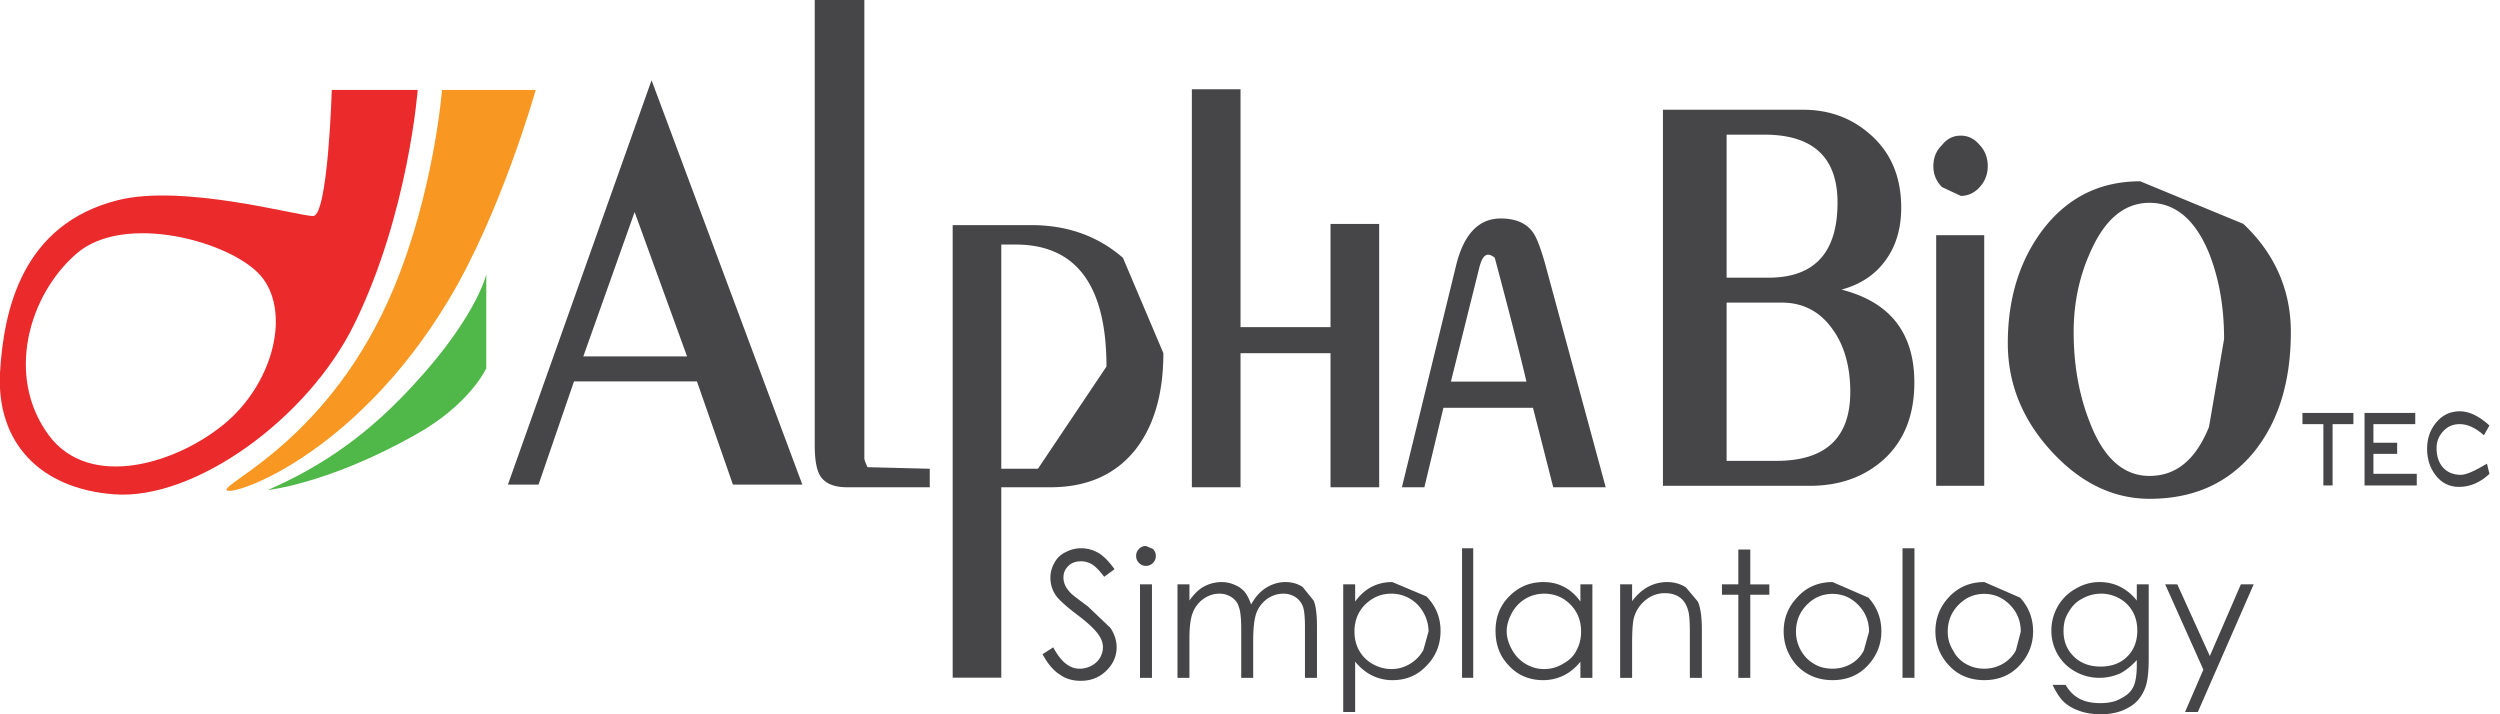 <svg xmlns="http://www.w3.org/2000/svg" width="224" height="64" viewBox="0 0 224 64"><g><g><g><path fill="#eb2a2c" d="M6.853 22.725C2.556 26.443.484 33.751 4.373 39c3.715 5 11.68 2.486 15.98-1.231C24.658 34 26 27.787 23.367 24.714 20.706 21.639 11.151 19 6.853 22.725M29.729 8.06h7.696s-.835 11.128-5.69 21.001c-4.16 8.466-14.299 15.77-21.505 15.23C3.534 43.792-.32 39.607 0 33.411c.329-5.684 2-13.317 10.56-15.475 5.855-1.478 16.155 1.421 17.492 1.421 1.34 0 1.677-11.297 1.677-11.297"/></g><g><path fill="#f89721" d="M39.605 8.06H48s-3.097 11.02-7.843 18.881C31.684 41 20.587 44.573 20.307 43.905c-.307-.677 9.366-4.688 14.945-18.02 3.639-8.691 4.353-17.825 4.353-17.825"/></g><g><path fill="#50b848" d="M43.57 24.58s-.954 4.298-7.769 11.217C31.273 40.398 27 42.577 24 43.908c0 0 5.402-.56 13.142-4.908 4.955-2.731 6.427-6 6.427-6z"/></g><g><path fill="#464547" d="M173.481 21.075h4.305v22.45h-4.305zm-14.31 20.217c4.408 0 6.615-2.06 6.615-6.183 0-2.211-.516-4.109-1.55-5.556-1.13-1.629-2.663-2.44-4.601-2.44h-4.93v14.179zm-4.466-16.412h3.75c4.124 0 6.188-2.245 6.188-6.722 0-4.057-2.188-6.093-6.562-6.093h-3.376zM165 25.949c4.357 1.114 6.525 3.886 6.525 8.326 0 2.945-.925 5.247-2.763 6.915-1.762 1.56-3.933 2.34-6.646 2.34H149V9.833h12.556c2.444 0 4.504.796 6.215 2.39 1.718 1.596 2.578 3.725 2.578 6.396 0 1.872-.477 3.454-1.423 4.73-.926 1.282-2.256 2.15-3.926 2.6zm34.278 4.428c0-2.924-.464-5.526-1.403-7.827-1.234-2.917-3-4.377-5.285-4.377-2.164 0-3.894 1.38-5.163 4.126-1.086 2.296-1.628 4.78-1.628 7.45 0 2.959.484 5.673 1.464 8.134 1.224 3.172 3.011 4.76 5.327 4.76 2.41 0 4.144-1.46 5.334-4.38zM201 20.057c2.833 2.67 4.26 5.943 4.26 9.692 0 4.418-1.096 7.976-3.26 10.692-2.296 2.83-5.417 4.251-9.392 4.251-3.26 0-6.194-1.421-8.795-4.25-2.609-2.843-3.914-6.066-3.914-9.698 0-4.082 1.101-7.477 3.155-10.186 2.212-2.875 5.11-4.314 8.709-4.314zm-64.23 14.137c-.587-2.498-1.529-6.194-2.84-11.101-.225-.18-.428-.272-.588-.272-.342 0-.587.363-.78 1.088L130 34.194zm.585-13.37c.367.511.77 1.614 1.225 3.318l5.29 19.517h-4.7l-1.815-7.122h-8.023l-1.708 7.122h-2.013l4.847-19.84c.68-2.819 2.016-4.243 4.008-4.243 1.339 0 2.304.424 2.889 1.248zm-18.14 22.835v-12.01h-8.064v12.01h-4.36V8h4.36v21.31h8.064v-9.245h4.36v23.594zM99.14 32.843c0-7.284-2.718-10.932-8.14-10.932h-1.285V42H93zm5.097-1.204c0 3.665-.85 6.563-2.545 8.701-1.788 2.207-4.313 3.319-7.574 3.319h-4.403v17.06H85.36V20.17h7.04c3.228 0 5.972.98 8.215 2.93zM83.306 42v1.659h-7.39c-1.174 0-1.967-.331-2.399-.98-.359-.55-.517-1.49-.517-2.827V0h4.445v41.104c.031.178.128.428.289.756zM61.562 31.935L56.862 19l-4.598 12.935zM58.38 7.191l13.51 36.23h-6.22l-3.224-9.248H51.43l-3.178 9.247H45.51zM174 16.76a2.562 2.562 0 0 1-.769-1.88c0-.73.242-1.368.769-1.88.458-.574 1-.846 1.685-.846.658 0 1.226.272 1.701.846.478.512.717 1.15.717 1.88 0 .718-.24 1.352-.717 1.88-.475.526-1.043.792-1.7.792z"/></g><g><path fill="#464547" d="M206.3 37h4.564v1H209v5.498h-.826V38H206.3zm6.358 5.453h3.884V43.5h-4.678V37h4.543v1h-3.749v1.669h2.127v1h-2.127zm7.847.093c-.7 0-1.248-.233-1.645-.693-.361-.428-.545-.999-.545-1.716 0-.576.202-1.08.608-1.512.402-.43.89-.625 1.46-.625.686 0 1.41.314 2.177 1l.494-.876c-.93-.85-1.815-1.274-2.659-1.274-.873 0-1.59.352-2.15 1.051-.52.644-.778 1.413-.778 2.311 0 .908.245 1.686.741 2.338.533.717 1.242 1.076 2.115 1.076.988 0 1.901-.388 2.731-1.166l-.221-.916c-1.113.668-1.891 1.002-2.328 1.002"/></g><g><path fill="#464547" d="M200.782 52.357h1.149l-5.003 11.436h-1.148L197.422 60 194 52.357h1.085L198 58.78zm-10.185 6.475c.603-.593.905-1.376.905-2.347 0-.63-.138-1.192-.415-1.688a3.035 3.035 0 0 0-1.178-1.172 3.267 3.267 0 0 0-1.637-.432c-.61 0-1.18.15-1.702.444-.57.295-.934.7-1.23 1.223-.34.517-.448 1.082-.448 1.69 0 .915.306 1.673.925 2.275.615.6 1.412.9 2.392.9.99 0 1.791-.296 2.388-.893zm.86-6.475h1.068V59c0 1.198-.1 2.058-.306 2.6-.281.77-.771 1.4-1.469 1.775-.697.415-1.533.625-2.513.625-.72 0-1.362-.103-1.935-.308-.573-.203-1.037-.476-1.398-.819-.357-.345-.689-.873-.991-1.507h1.17c.317.555.73.969 1.23 1.236.504.271 1.13.398 1.875.398.735 0 1.354-.13 1.812-.402.555-.272.915-.598 1.13-1.023.217-.415.326-1.081.326-2.003v-.432A5.67 5.67 0 0 1 190 60.324c-.618.27-1.24.41-1.895.41a4.383 4.383 0 0 1-2.175-.571 4.088 4.088 0 0 1-1.57-1.543 4.247 4.247 0 0 1-.557-2.13c0-.773.197-1.49.576-2.165.39-.67.923-1.199 1.621-1.587a4.126 4.126 0 0 1 2.133-.585c.626 0 1.21.127 1.753.383a4.352 4.352 0 0 1 1.57 1.276zm-10.395 4.235c0-.936-.323-1.735-.967-2.392-.648-.66-1.415-.989-2.306-.989-.897 0-1.666.328-2.31.989-.641.657-.962 1.456-.962 2.392 0 .602.145 1.166.483 1.688.252.522.647.922 1.146 1.208a3.256 3.256 0 0 0 1.643.426c.596 0 1.143-.142 1.644-.426a3.127 3.127 0 0 0 1.19-1.208zM181 53.55c.779.853 1.165 1.858 1.165 3.021 0 1.164-.409 2.188-1.223 3.061-.818.872-1.867 1.308-3.148 1.308-1.289 0-2.34-.436-3.158-1.308-.816-.873-1.224-1.896-1.224-3.06 0-1.16.385-2.16 1.158-3.013.85-.935 1.924-1.407 3.224-1.407zm-10.535-4.426h1.07v11.609h-1.07zm-2.999 7.47c0-.937-.322-1.736-.97-2.393-.643-.66-1.414-.989-2.303-.989-.896 0-1.662.328-2.31.989-.64.657-.962 1.456-.962 2.392 0 .602.146 1.166.438 1.688.296.522.691.922 1.191 1.208.45.284 1.047.426 1.643.426.6 0 1.145-.142 1.648-.426A2.89 2.89 0 0 0 167 58.28zm-.052-3.044c.77.853 1.157 1.858 1.157 3.021 0 1.164-.41 2.188-1.223 3.061-.818.872-1.866 1.308-3.149 1.308-1.288 0-2.34-.436-3.199-1.308-.774-.873-1.183-1.896-1.183-3.06 0-1.16.386-2.16 1.183-3.013.826-.935 1.9-1.407 3.2-1.407zm-10.588-1.19h1.706v.93h-1.706v7.445h-1.072v-7.446h-1.466v-.93h1.466v-3.123h1.072zm-4.689 1.554c.231.539.35 1.378.35 2.515v4.306h-1.076v-3.99c0-.963-.04-1.604-.124-1.932-.13-.55-.372-.968-.725-1.245-.357-.28-.82-.42-1.392-.42a2.67 2.67 0 0 0-1.755.645 3.036 3.036 0 0 0-1.025 1.6c-.1.414-.153 1.172-.153 2.275v3.067h-1.072v-8.377h1.072v1.504c.432-.576.914-1.005 1.438-1.287a3.575 3.575 0 0 1 1.714-.421c.611 0 1.185.16 1.67.477zm-10.896 4.383c.284-.505.425-1.072.425-1.709 0-.963-.318-1.772-.955-2.42-.636-.648-1.42-.974-2.351-.974a3.256 3.256 0 0 0-2.869 1.679c-.3.531-.491 1.128-.491 1.688 0 .584.192 1.15.493 1.684.303.536.71.956 1.22 1.253.507.3 1.054.449 1.638.449.588 0 1.146-.146 1.649-.446.551-.295 1-.695 1.241-1.204zm.364-5.94h1.072v8.378h-1.072v-1.441c-.453.55-.957.962-1.52 1.238a4.156 4.156 0 0 1-1.84.409c-1.186 0-2.245-.43-3.036-1.287-.836-.857-1.209-1.9-1.209-3.13 0-1.204.376-2.233 1.223-3.089.844-.855 1.862-1.281 3.051-1.281.726 0 1.307.143 1.865.435.558.285 1.045.724 1.466 1.31zM131 49.124h1v11.609h-1zm-3 7.437a3.47 3.47 0 0 0-.466-1.688c-.3-.53-.7-.942-1.209-1.236a3.239 3.239 0 0 0-1.657-.443c-.933 0-1.668.326-2.354.974-.634.648-.954 1.457-.954 2.42 0 .637.142 1.204.426 1.709A3.1 3.1 0 0 0 123 59.5c.536.3 1.095.446 1.685.446.578 0 1.12-.15 1.63-.45a3.323 3.323 0 0 0 1.219-1.252zm-.198-3.126c.848.856 1.271 1.885 1.271 3.09 0 1.23-.418 2.272-1.26 3.13-.813.856-1.813 1.286-3.036 1.286a4.071 4.071 0 0 1-1.838-.417c-.56-.276-1.064-.692-1.517-1.239v4.51h-1.07V52.356h1.07v1.542c.425-.587.917-1.026 1.469-1.311.555-.292 1.174-.435 1.857-.435zm-10.097.38c.216.522.295 1.306.295 2.352v4.568h-1.076v-4.57c0-.897-.065-1.516-.194-1.85a1.762 1.762 0 0 0-.654-.812 1.934 1.934 0 0 0-1.076-.309c-.554 0-1 .154-1.468.462-.432.345-.746.717-.945 1.232-.202.512-.301 1.368-.301 2.57v3.277h-1.072v-4.286c0-1.01-.064-1.697-.214-2.059-.101-.389-.32-.649-.634-.868a1.918 1.918 0 0 0-1.118-.328c-.496 0-.963.15-1.398.452-.434.3-.754.703-.962 1.21-.21.51-.314 1.285-.314 2.333v3.546h-1.071v-8.377h1.071v1.447c.376-.531.763-.923 1.156-1.168a3.344 3.344 0 0 1 1.72-.483c.406 0 .79.08 1.155.239.395.158.663.37.894.608.232.29.434.67.602 1.163.36-.657.806-1.163 1.344-1.5.555-.34 1.117-.51 1.736-.51.582 0 1.092.146 1.535.437zm-14.402-4.631c.172.174.26.385.26.631 0 .24-.088.45-.26.625a.85.85 0 0 1-.628.262.833.833 0 0 1-.618-.262.856.856 0 0 1-.261-.625.86.86 0 0 1 .261-.631.809.809 0 0 1 .618-.263zm-1.16 3.174h1.073v8.377h-1.072zm-2.642 3.909c.367.565.55 1.13.55 1.734 0 .79-.314 1.504-.937 2.107-.627.608-1.387.893-2.28.893-.689 0-1.315-.165-1.834-.533-.602-.37-1.118-.988-1.59-1.852l.962-.615c.68 1.288 1.462 1.913 2.351 1.913.378 0 .735-.088 1.072-.264.334-.178.588-.417.762-.712.172-.297.265-.613.265-.937 0-.389-.13-.762-.39-1.128-.351-.501-1-1.108-1.944-1.815-.946-.713-1.488-1.23-1.764-1.548a2.761 2.761 0 0 1-.608-1.73c0-.494.122-.941.36-1.35a2.12 2.12 0 0 1 1-.954 2.885 2.885 0 0 1 1.403-.351c.533 0 1.035.133 1.502.397.467.263.96.75 1.481 1.479l-.928.679c-.427-.565-.793-.937-1.095-1.118-.3-.181-.632-.27-.986-.27-.463 0-.853.139-1.129.414-.292.295-.438.62-.438 1.026 0 .269.052.485.155.717.104.231.29.482.559.753.156.144.645.522 1.473 1.131z"/></g></g></g></svg>